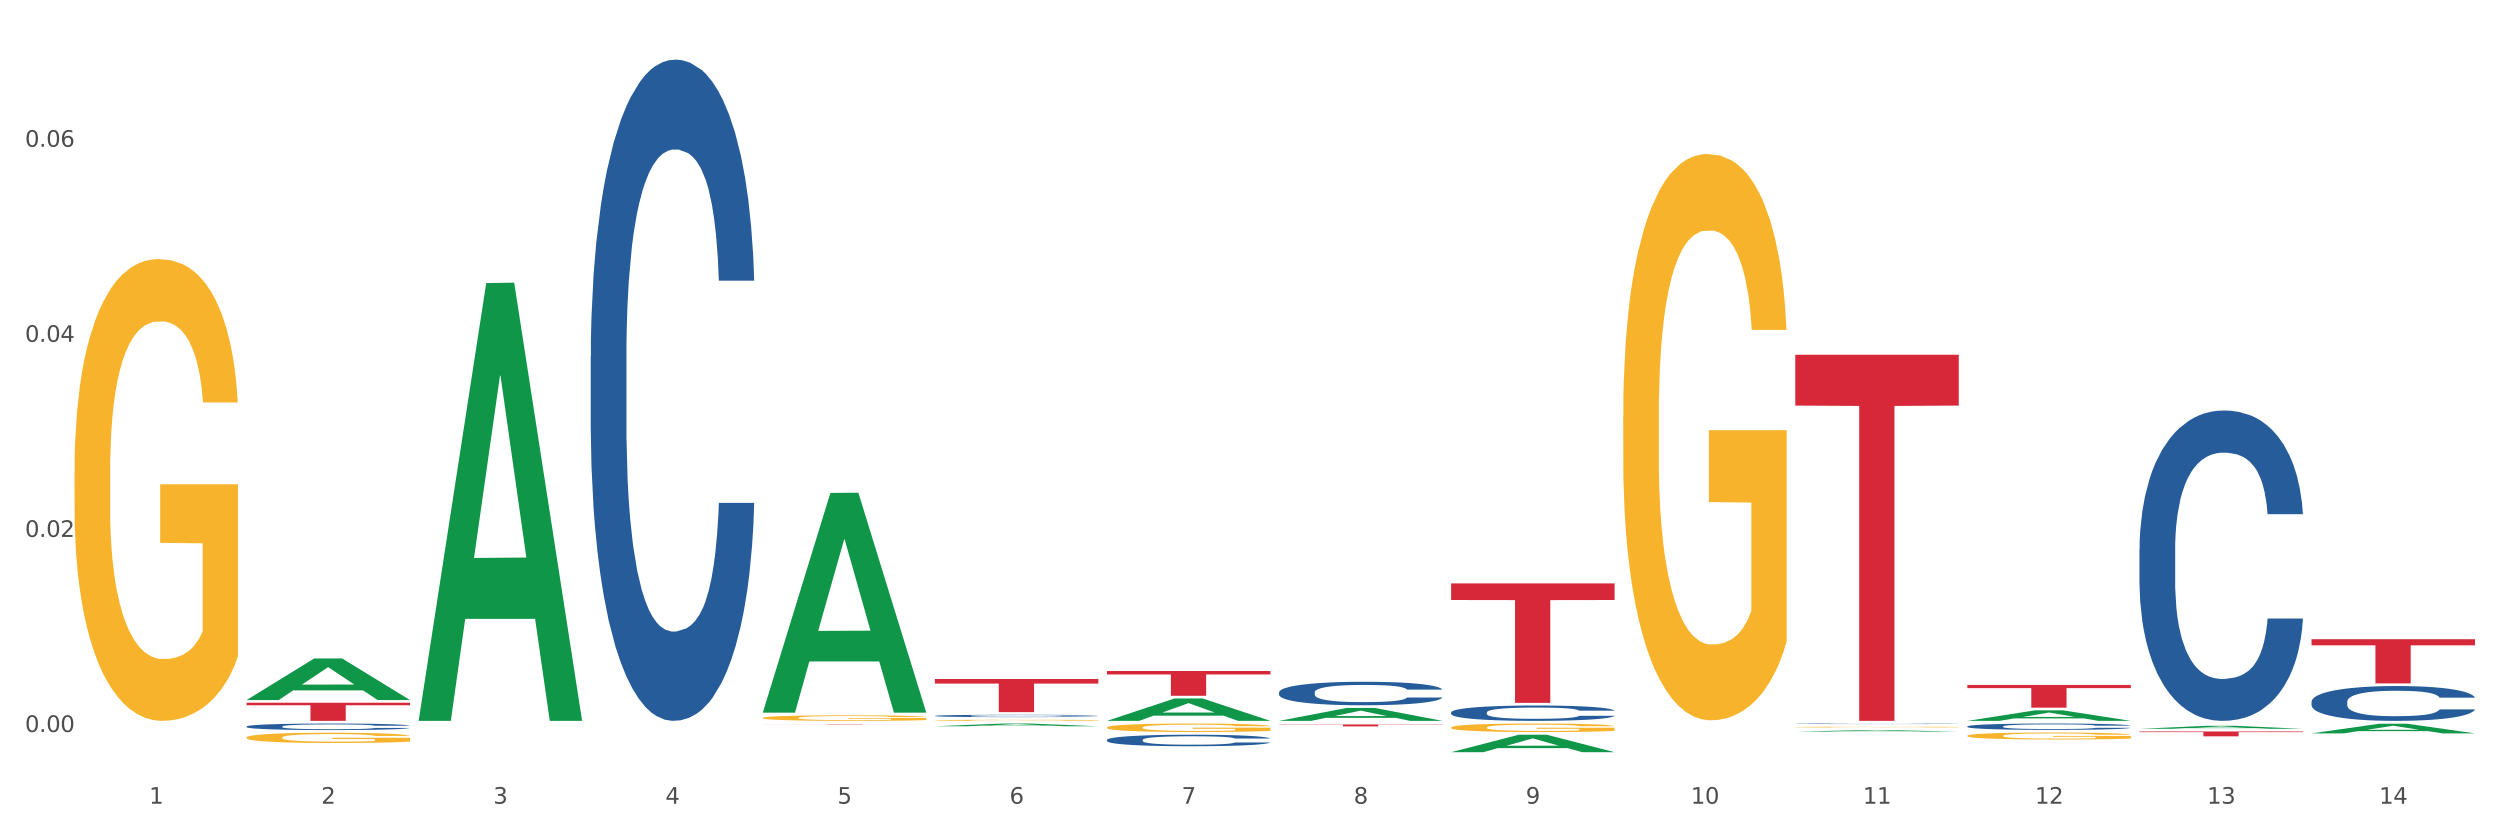 <?xml version="1.0" encoding="utf-8" standalone="no"?>
<!DOCTYPE svg PUBLIC "-//W3C//DTD SVG 1.1//EN"
  "http://www.w3.org/Graphics/SVG/1.1/DTD/svg11.dtd">
<svg xmlns:xlink="http://www.w3.org/1999/xlink" width="1080pt" height="360pt" viewBox="0 0 1080 360" xmlns="http://www.w3.org/2000/svg" version="1.1">
 <rect x="0" y="0" width="1080" height="360" fill="#333333" stroke="none"/>
 <defs>
  <style type="text/css">*{stroke-linejoin: round; stroke-linecap: butt}</style>
 </defs>
 <g id="figure_1">
  <g id="patch_1">
   <path d="M 0 360 
L 1080 360 
L 1080 0 
L 0 0 
z
" style="fill: #ffffff; stroke: #ffffff; stroke-linejoin: miter"/>
  </g>
  <g id="axes_1">
   <g id="matplotlib.axis_1">
    <g id="xtick_1">
     <g id="text_1">
      <!-- 1 -->
      <g style="fill: #4d4d4d" transform="translate(64.432 347.204) scale(0.096 -0.096)">
       <defs>
        <path id="DejaVuSans-31" d="M 794 531 
L 1825 531 
L 1825 4091 
L 703 3866 
L 703 4441 
L 1819 4666 
L 2450 4666 
L 2450 531 
L 3481 531 
L 3481 0 
L 794 0 
L 794 531 
z
" transform="scale(0.016)"/>
       </defs>
       <use xlink:href="#DejaVuSans-31"/>
      </g>
     </g>
    </g>
    <g id="xtick_2">
     <g id="text_2">
      <!-- 2 -->
      <g style="fill: #4d4d4d" transform="translate(138.771 347.204) scale(0.096 -0.096)">
       <defs>
        <path id="DejaVuSans-32" d="M 1228 531 
L 3431 531 
L 3431 0 
L 469 0 
L 469 531 
Q 828 903 1448 1529 
Q 2069 2156 2228 2338 
Q 2531 2678 2651 2914 
Q 2772 3150 2772 3378 
Q 2772 3750 2511 3984 
Q 2250 4219 1831 4219 
Q 1534 4219 1204 4116 
Q 875 4013 500 3803 
L 500 4441 
Q 881 4594 1212 4672 
Q 1544 4750 1819 4750 
Q 2544 4750 2975 4387 
Q 3406 4025 3406 3419 
Q 3406 3131 3298 2873 
Q 3191 2616 2906 2266 
Q 2828 2175 2409 1742 
Q 1991 1309 1228 531 
z
" transform="scale(0.016)"/>
       </defs>
       <use xlink:href="#DejaVuSans-32"/>
      </g>
     </g>
    </g>
    <g id="xtick_3">
     <g id="text_3">
      <!-- 3 -->
      <g style="fill: #4d4d4d" transform="translate(213.109 347.204) scale(0.096 -0.096)">
       <defs>
        <path id="DejaVuSans-33" d="M 2597 2516 
Q 3050 2419 3304 2112 
Q 3559 1806 3559 1356 
Q 3559 666 3084 287 
Q 2609 -91 1734 -91 
Q 1441 -91 1130 -33 
Q 819 25 488 141 
L 488 750 
Q 750 597 1062 519 
Q 1375 441 1716 441 
Q 2309 441 2620 675 
Q 2931 909 2931 1356 
Q 2931 1769 2642 2001 
Q 2353 2234 1838 2234 
L 1294 2234 
L 1294 2753 
L 1863 2753 
Q 2328 2753 2575 2939 
Q 2822 3125 2822 3475 
Q 2822 3834 2567 4026 
Q 2313 4219 1838 4219 
Q 1578 4219 1281 4162 
Q 984 4106 628 3988 
L 628 4550 
Q 988 4650 1302 4700 
Q 1616 4750 1894 4750 
Q 2613 4750 3031 4423 
Q 3450 4097 3450 3541 
Q 3450 3153 3228 2886 
Q 3006 2619 2597 2516 
z
" transform="scale(0.016)"/>
       </defs>
       <use xlink:href="#DejaVuSans-33"/>
      </g>
     </g>
    </g>
    <g id="xtick_4">
     <g id="text_4">
      <!-- 4 -->
      <g style="fill: #4d4d4d" transform="translate(287.448 347.204) scale(0.096 -0.096)">
       <defs>
        <path id="DejaVuSans-34" d="M 2419 4116 
L 825 1625 
L 2419 1625 
L 2419 4116 
z
M 2253 4666 
L 3047 4666 
L 3047 1625 
L 3713 1625 
L 3713 1100 
L 3047 1100 
L 3047 0 
L 2419 0 
L 2419 1100 
L 313 1100 
L 313 1709 
L 2253 4666 
z
" transform="scale(0.016)"/>
       </defs>
       <use xlink:href="#DejaVuSans-34"/>
      </g>
     </g>
    </g>
    <g id="xtick_5">
     <g id="text_5">
      <!-- 5 -->
      <g style="fill: #4d4d4d" transform="translate(361.787 347.204) scale(0.096 -0.096)">
       <defs>
        <path id="DejaVuSans-35" d="M 691 4666 
L 3169 4666 
L 3169 4134 
L 1269 4134 
L 1269 2991 
Q 1406 3038 1543 3061 
Q 1681 3084 1819 3084 
Q 2600 3084 3056 2656 
Q 3513 2228 3513 1497 
Q 3513 744 3044 326 
Q 2575 -91 1722 -91 
Q 1428 -91 1123 -41 
Q 819 9 494 109 
L 494 744 
Q 775 591 1075 516 
Q 1375 441 1709 441 
Q 2250 441 2565 725 
Q 2881 1009 2881 1497 
Q 2881 1984 2565 2268 
Q 2250 2553 1709 2553 
Q 1456 2553 1204 2497 
Q 953 2441 691 2322 
L 691 4666 
z
" transform="scale(0.016)"/>
       </defs>
       <use xlink:href="#DejaVuSans-35"/>
      </g>
     </g>
    </g>
    <g id="xtick_6">
     <g id="text_6">
      <!-- 6 -->
      <g style="fill: #4d4d4d" transform="translate(436.125 347.204) scale(0.096 -0.096)">
       <defs>
        <path id="DejaVuSans-36" d="M 2113 2584 
Q 1688 2584 1439 2293 
Q 1191 2003 1191 1497 
Q 1191 994 1439 701 
Q 1688 409 2113 409 
Q 2538 409 2786 701 
Q 3034 994 3034 1497 
Q 3034 2003 2786 2293 
Q 2538 2584 2113 2584 
z
M 3366 4563 
L 3366 3988 
Q 3128 4100 2886 4159 
Q 2644 4219 2406 4219 
Q 1781 4219 1451 3797 
Q 1122 3375 1075 2522 
Q 1259 2794 1537 2939 
Q 1816 3084 2150 3084 
Q 2853 3084 3261 2657 
Q 3669 2231 3669 1497 
Q 3669 778 3244 343 
Q 2819 -91 2113 -91 
Q 1303 -91 875 529 
Q 447 1150 447 2328 
Q 447 3434 972 4092 
Q 1497 4750 2381 4750 
Q 2619 4750 2861 4703 
Q 3103 4656 3366 4563 
z
" transform="scale(0.016)"/>
       </defs>
       <use xlink:href="#DejaVuSans-36"/>
      </g>
     </g>
    </g>
    <g id="xtick_7">
     <g id="text_7">
      <!-- 7 -->
      <g style="fill: #4d4d4d" transform="translate(510.464 347.204) scale(0.096 -0.096)">
       <defs>
        <path id="DejaVuSans-37" d="M 525 4666 
L 3525 4666 
L 3525 4397 
L 1831 0 
L 1172 0 
L 2766 4134 
L 525 4134 
L 525 4666 
z
" transform="scale(0.016)"/>
       </defs>
       <use xlink:href="#DejaVuSans-37"/>
      </g>
     </g>
    </g>
    <g id="xtick_8">
     <g id="text_8">
      <!-- 8 -->
      <g style="fill: #4d4d4d" transform="translate(584.803 347.204) scale(0.096 -0.096)">
       <defs>
        <path id="DejaVuSans-38" d="M 2034 2216 
Q 1584 2216 1326 1975 
Q 1069 1734 1069 1313 
Q 1069 891 1326 650 
Q 1584 409 2034 409 
Q 2484 409 2743 651 
Q 3003 894 3003 1313 
Q 3003 1734 2745 1975 
Q 2488 2216 2034 2216 
z
M 1403 2484 
Q 997 2584 770 2862 
Q 544 3141 544 3541 
Q 544 4100 942 4425 
Q 1341 4750 2034 4750 
Q 2731 4750 3128 4425 
Q 3525 4100 3525 3541 
Q 3525 3141 3298 2862 
Q 3072 2584 2669 2484 
Q 3125 2378 3379 2068 
Q 3634 1759 3634 1313 
Q 3634 634 3220 271 
Q 2806 -91 2034 -91 
Q 1263 -91 848 271 
Q 434 634 434 1313 
Q 434 1759 690 2068 
Q 947 2378 1403 2484 
z
M 1172 3481 
Q 1172 3119 1398 2916 
Q 1625 2713 2034 2713 
Q 2441 2713 2670 2916 
Q 2900 3119 2900 3481 
Q 2900 3844 2670 4047 
Q 2441 4250 2034 4250 
Q 1625 4250 1398 4047 
Q 1172 3844 1172 3481 
z
" transform="scale(0.016)"/>
       </defs>
       <use xlink:href="#DejaVuSans-38"/>
      </g>
     </g>
    </g>
    <g id="xtick_9">
     <g id="text_9">
      <!-- 9 -->
      <g style="fill: #4d4d4d" transform="translate(659.142 347.204) scale(0.096 -0.096)">
       <defs>
        <path id="DejaVuSans-39" d="M 703 97 
L 703 672 
Q 941 559 1184 500 
Q 1428 441 1663 441 
Q 2288 441 2617 861 
Q 2947 1281 2994 2138 
Q 2813 1869 2534 1725 
Q 2256 1581 1919 1581 
Q 1219 1581 811 2004 
Q 403 2428 403 3163 
Q 403 3881 828 4315 
Q 1253 4750 1959 4750 
Q 2769 4750 3195 4129 
Q 3622 3509 3622 2328 
Q 3622 1225 3098 567 
Q 2575 -91 1691 -91 
Q 1453 -91 1209 -44 
Q 966 3 703 97 
z
M 1959 2075 
Q 2384 2075 2632 2365 
Q 2881 2656 2881 3163 
Q 2881 3666 2632 3958 
Q 2384 4250 1959 4250 
Q 1534 4250 1286 3958 
Q 1038 3666 1038 3163 
Q 1038 2656 1286 2365 
Q 1534 2075 1959 2075 
z
" transform="scale(0.016)"/>
       </defs>
       <use xlink:href="#DejaVuSans-39"/>
      </g>
     </g>
    </g>
    <g id="xtick_10">
     <g id="text_10">
      <!-- 10 -->
      <g style="fill: #4d4d4d" transform="translate(730.426 347.204) scale(0.096 -0.096)">
       <defs>
        <path id="DejaVuSans-30" d="M 2034 4250 
Q 1547 4250 1301 3770 
Q 1056 3291 1056 2328 
Q 1056 1369 1301 889 
Q 1547 409 2034 409 
Q 2525 409 2770 889 
Q 3016 1369 3016 2328 
Q 3016 3291 2770 3770 
Q 2525 4250 2034 4250 
z
M 2034 4750 
Q 2819 4750 3233 4129 
Q 3647 3509 3647 2328 
Q 3647 1150 3233 529 
Q 2819 -91 2034 -91 
Q 1250 -91 836 529 
Q 422 1150 422 2328 
Q 422 3509 836 4129 
Q 1250 4750 2034 4750 
z
" transform="scale(0.016)"/>
       </defs>
       <use xlink:href="#DejaVuSans-31"/>
       <use xlink:href="#DejaVuSans-30" transform="translate(63.623 0)"/>
      </g>
     </g>
    </g>
    <g id="xtick_11">
     <g id="text_11">
      <!-- 11 -->
      <g style="fill: #4d4d4d" transform="translate(804.765 347.204) scale(0.096 -0.096)">
       <use xlink:href="#DejaVuSans-31"/>
       <use xlink:href="#DejaVuSans-31" transform="translate(63.623 0)"/>
      </g>
     </g>
    </g>
    <g id="xtick_12">
     <g id="text_12">
      <!-- 12 -->
      <g style="fill: #4d4d4d" transform="translate(879.104 347.204) scale(0.096 -0.096)">
       <use xlink:href="#DejaVuSans-31"/>
       <use xlink:href="#DejaVuSans-32" transform="translate(63.623 0)"/>
      </g>
     </g>
    </g>
    <g id="xtick_13">
     <g id="text_13">
      <!-- 13 -->
      <g style="fill: #4d4d4d" transform="translate(953.442 347.204) scale(0.096 -0.096)">
       <use xlink:href="#DejaVuSans-31"/>
       <use xlink:href="#DejaVuSans-33" transform="translate(63.623 0)"/>
      </g>
     </g>
    </g>
    <g id="xtick_14">
     <g id="text_14">
      <!-- 14 -->
      <g style="fill: #4d4d4d" transform="translate(1027.781 347.204) scale(0.096 -0.096)">
       <use xlink:href="#DejaVuSans-31"/>
       <use xlink:href="#DejaVuSans-34" transform="translate(63.623 0)"/>
      </g>
     </g>
    </g>
    <g id="xtick_15"/>
    <g id="xtick_16"/>
    <g id="xtick_17"/>
    <g id="xtick_18"/>
    <g id="xtick_19"/>
    <g id="xtick_20"/>
    <g id="xtick_21"/>
    <g id="xtick_22"/>
    <g id="xtick_23"/>
    <g id="xtick_24"/>
    <g id="xtick_25"/>
    <g id="xtick_26"/>
    <g id="xtick_27"/>
   </g>
   <g id="matplotlib.axis_2">
    <g id="ytick_1">
     <g id="text_15">
      <!-- 0.00 -->
      <g style="fill: #4d4d4d" transform="translate(10.8 316.214) scale(0.096 -0.096)">
       <defs>
        <path id="DejaVuSans-2e" d="M 684 794 
L 1344 794 
L 1344 0 
L 684 0 
L 684 794 
z
" transform="scale(0.016)"/>
       </defs>
       <use xlink:href="#DejaVuSans-30"/>
       <use xlink:href="#DejaVuSans-2e" transform="translate(63.623 0)"/>
       <use xlink:href="#DejaVuSans-30" transform="translate(95.41 0)"/>
       <use xlink:href="#DejaVuSans-30" transform="translate(159.033 0)"/>
      </g>
     </g>
    </g>
    <g id="ytick_2">
     <g id="text_16">
      <!-- 0.02 -->
      <g style="fill: #4d4d4d" transform="translate(10.8 231.943) scale(0.096 -0.096)">
       <use xlink:href="#DejaVuSans-30"/>
       <use xlink:href="#DejaVuSans-2e" transform="translate(63.623 0)"/>
       <use xlink:href="#DejaVuSans-30" transform="translate(95.41 0)"/>
       <use xlink:href="#DejaVuSans-32" transform="translate(159.033 0)"/>
      </g>
     </g>
    </g>
    <g id="ytick_3">
     <g id="text_17">
      <!-- 0.04 -->
      <g style="fill: #4d4d4d" transform="translate(10.8 147.672) scale(0.096 -0.096)">
       <use xlink:href="#DejaVuSans-30"/>
       <use xlink:href="#DejaVuSans-2e" transform="translate(63.623 0)"/>
       <use xlink:href="#DejaVuSans-30" transform="translate(95.41 0)"/>
       <use xlink:href="#DejaVuSans-34" transform="translate(159.033 0)"/>
      </g>
     </g>
    </g>
    <g id="ytick_4">
     <g id="text_18">
      <!-- 0.06 -->
      <g style="fill: #4d4d4d" transform="translate(10.8 63.401) scale(0.096 -0.096)">
       <use xlink:href="#DejaVuSans-30"/>
       <use xlink:href="#DejaVuSans-2e" transform="translate(63.623 0)"/>
       <use xlink:href="#DejaVuSans-30" transform="translate(95.41 0)"/>
       <use xlink:href="#DejaVuSans-36" transform="translate(159.033 0)"/>
      </g>
     </g>
    </g>
    <g id="ytick_5"/>
    <g id="ytick_6"/>
    <g id="ytick_7"/>
    <g id="ytick_8"/>
   </g>
   <g id="PolyCollection_1">
    <path d="M 106.514 302.398 
L 106.587 302.381 
L 135.709 284.457 
L 147.795 284.441 
L 177.135 302.432 
L 163.157 302.432 
L 156.823 298.243 
L 126.754 298.243 
L 126.535 298.31 
L 120.42 302.432 
L 106.514 302.432 
L 106.514 302.398 
L 130.54 295.742 
L 153.037 295.725 
L 141.897 288.275 
L 141.752 288.242 
L 141.606 288.292 
L 130.467 295.725 
L 130.54 295.742 
L 106.514 302.398 
z
" clip-path="url(#pad17eb3bd3)" style="fill: #109648"/>
    <path d="M 849.901 295.897 
L 920.523 295.897 
L 920.523 297.262 
L 892.742 297.272 
L 892.742 305.722 
L 877.514 305.722 
L 877.514 297.272 
L 849.901 297.262 
L 849.901 295.906 
L 849.901 295.897 
z
" clip-path="url(#pad17eb3bd3)" style="fill: #d62839"/>
    <path d="M 775.562 153.231 
L 846.184 153.231 
L 846.184 175.214 
L 818.404 175.363 
L 818.404 311.42 
L 803.175 311.42 
L 803.175 175.363 
L 775.562 175.214 
L 775.562 153.38 
L 775.562 153.231 
z
" clip-path="url(#pad17eb3bd3)" style="fill: #d62839"/>
    <path d="M 626.885 252.03 
L 697.506 252.03 
L 697.506 259.201 
L 669.726 259.249 
L 669.726 303.63 
L 654.497 303.63 
L 654.497 259.249 
L 626.885 259.201 
L 626.885 252.078 
L 626.885 252.03 
z
" clip-path="url(#pad17eb3bd3)" style="fill: #d62839"/>
    <path d="M 552.546 312.96 
L 623.168 312.96 
L 623.168 313.079 
L 595.388 313.08 
L 595.388 313.815 
L 580.159 313.815 
L 580.159 313.08 
L 552.546 313.079 
L 552.546 312.961 
L 552.546 312.96 
z
" clip-path="url(#pad17eb3bd3)" style="fill: #d62839"/>
    <path d="M 478.207 289.878 
L 548.829 289.878 
L 548.829 291.365 
L 521.049 291.375 
L 521.049 300.581 
L 505.82 300.581 
L 505.82 291.375 
L 478.207 291.365 
L 478.207 289.888 
L 478.207 289.878 
z
" clip-path="url(#pad17eb3bd3)" style="fill: #d62839"/>
    <path d="M 403.869 293.328 
L 474.49 293.328 
L 474.49 295.317 
L 446.71 295.33 
L 446.71 307.637 
L 431.481 307.637 
L 431.481 295.33 
L 403.869 295.317 
L 403.869 293.342 
L 403.869 293.328 
z
" clip-path="url(#pad17eb3bd3)" style="fill: #d62839"/>
    <path d="M 329.53 312.988 
L 400.152 312.988 
L 400.152 313.007 
L 372.371 313.007 
L 372.371 313.127 
L 357.143 313.127 
L 357.143 313.007 
L 329.53 313.007 
L 329.53 312.988 
L 329.53 312.988 
z
" clip-path="url(#pad17eb3bd3)" style="fill: #d62839"/>
    <path d="M 106.514 303.579 
L 177.135 303.579 
L 177.135 304.669 
L 149.355 304.676 
L 149.355 311.42 
L 134.126 311.42 
L 134.126 304.676 
L 106.514 304.669 
L 106.514 303.587 
L 106.514 303.579 
z
" clip-path="url(#pad17eb3bd3)" style="fill: #d62839"/>
    <path d="M 106.514 313.836 
L 106.597 313.834 
L 106.597 313.761 
L 106.848 313.663 
L 107.766 313.483 
L 108.935 313.346 
L 110.938 313.186 
L 112.023 313.119 
L 113.442 313.044 
L 116.364 312.923 
L 119.703 312.82 
L 122.04 312.763 
L 123.794 312.727 
L 127.717 312.662 
L 129.971 312.634 
L 132.308 312.611 
L 134.312 312.595 
L 137.651 312.577 
L 140.322 312.569 
L 143.411 312.567 
L 145.998 312.569 
L 149.421 312.58 
L 154.43 312.611 
L 156.35 312.629 
L 158.937 312.66 
L 161.609 312.701 
L 163.779 312.742 
L 166.283 312.802 
L 168.871 312.879 
L 171.376 312.977 
L 173.129 313.067 
L 174.548 313.163 
L 175.8 313.279 
L 176.718 313.405 
L 177.135 313.511 
L 161.859 313.511 
L 161.442 313.416 
L 160.607 313.312 
L 159.772 313.243 
L 158.854 313.186 
L 157.435 313.121 
L 156.183 313.08 
L 154.096 313.031 
L 152.176 313 
L 150.59 312.982 
L 148.67 312.967 
L 144.579 312.951 
L 141.658 312.951 
L 139.821 312.956 
L 137.567 312.969 
L 135.647 312.987 
L 133.393 313.018 
L 131.64 313.052 
L 129.887 313.096 
L 128.886 313.127 
L 127.383 313.183 
L 126.381 313.23 
L 125.046 313.31 
L 124.294 313.367 
L 122.959 313.514 
L 122.374 313.622 
L 122.124 313.697 
L 121.957 313.779 
L 121.957 314.182 
L 122.458 314.362 
L 122.875 314.44 
L 123.543 314.528 
L 124.795 314.641 
L 126.632 314.752 
L 128.552 314.832 
L 130.138 314.881 
L 131.64 314.917 
L 133.143 314.946 
L 134.979 314.971 
L 136.482 314.987 
L 138.736 315.002 
L 141.407 315.01 
L 143.494 315.01 
L 147.751 314.997 
L 149.671 314.984 
L 151.508 314.966 
L 153.511 314.938 
L 155.097 314.907 
L 156.016 314.884 
L 157.518 314.835 
L 158.687 314.783 
L 159.689 314.724 
L 160.357 314.672 
L 161.108 314.595 
L 161.692 314.507 
L 161.859 314.46 
L 177.135 314.46 
L 176.802 314.553 
L 176.217 314.644 
L 175.049 314.765 
L 174.13 314.835 
L 172.711 314.92 
L 171.209 314.992 
L 169.122 315.072 
L 167.202 315.131 
L 165.198 315.183 
L 163.028 315.229 
L 159.104 315.294 
L 157.685 315.312 
L 154.68 315.343 
L 152.343 315.361 
L 148.92 315.379 
L 145.414 315.389 
L 141.741 315.392 
L 138.486 315.387 
L 134.896 315.371 
L 132.642 315.356 
L 130.138 315.333 
L 127.216 315.296 
L 124.461 315.253 
L 121.874 315.201 
L 119.453 315.142 
L 117.199 315.075 
L 114.277 314.964 
L 112.107 314.855 
L 110.521 314.755 
L 109.435 314.669 
L 108.35 314.561 
L 107.766 314.486 
L 106.848 314.306 
L 106.514 314.138 
L 106.514 313.836 
z
" clip-path="url(#pad17eb3bd3)" style="fill: #255c99"/>
    <path d="M 255.191 154.111 
L 255.275 153.85 
L 255.275 146.545 
L 255.525 136.632 
L 256.443 118.371 
L 257.612 104.544 
L 259.615 88.37 
L 260.701 81.587 
L 262.12 74.022 
L 265.041 61.76 
L 268.381 51.325 
L 270.718 45.586 
L 272.471 41.934 
L 276.394 35.412 
L 278.648 32.542 
L 280.986 30.194 
L 282.989 28.629 
L 286.328 26.803 
L 288.999 26.02 
L 292.088 25.759 
L 294.676 26.02 
L 298.098 27.064 
L 303.107 30.194 
L 305.027 32.021 
L 307.615 35.151 
L 310.286 39.325 
L 312.457 43.499 
L 314.961 49.499 
L 317.549 57.326 
L 320.053 67.239 
L 321.806 76.37 
L 323.225 86.022 
L 324.477 97.761 
L 325.396 110.544 
L 325.813 121.24 
L 310.537 121.24 
L 310.119 111.588 
L 309.284 101.153 
L 308.45 94.109 
L 307.531 88.37 
L 306.112 81.848 
L 304.86 77.674 
L 302.773 72.717 
L 300.853 69.587 
L 299.267 67.761 
L 297.347 66.195 
L 293.257 64.63 
L 290.335 64.63 
L 288.499 65.152 
L 286.245 66.456 
L 284.325 68.282 
L 282.071 71.413 
L 280.318 74.804 
L 278.565 79.239 
L 277.563 82.37 
L 276.06 88.109 
L 275.059 92.805 
L 273.723 100.892 
L 272.972 106.631 
L 271.636 121.501 
L 271.052 132.458 
L 270.801 140.024 
L 270.634 148.372 
L 270.634 189.068 
L 271.135 207.33 
L 271.553 215.156 
L 272.22 224.026 
L 273.473 235.504 
L 275.309 246.722 
L 277.229 254.809 
L 278.815 259.766 
L 280.318 263.418 
L 281.82 266.288 
L 283.657 268.897 
L 285.159 270.462 
L 287.413 272.027 
L 290.085 272.81 
L 292.172 272.81 
L 296.429 271.505 
L 298.349 270.201 
L 300.185 268.375 
L 302.189 265.505 
L 303.775 262.375 
L 304.693 260.027 
L 306.196 255.07 
L 307.364 249.853 
L 308.366 243.852 
L 309.034 238.635 
L 309.785 230.809 
L 310.37 221.939 
L 310.537 217.243 
L 325.813 217.243 
L 325.479 226.635 
L 324.895 235.765 
L 323.726 248.026 
L 322.808 255.07 
L 321.389 263.679 
L 319.886 270.984 
L 317.799 279.071 
L 315.879 285.071 
L 313.876 290.288 
L 311.705 294.984 
L 307.782 301.506 
L 306.363 303.332 
L 303.358 306.463 
L 301.02 308.289 
L 297.598 310.115 
L 294.092 311.159 
L 290.419 311.42 
L 287.163 310.898 
L 283.573 309.332 
L 281.32 307.767 
L 278.815 305.419 
L 275.893 301.767 
L 273.139 297.332 
L 270.551 292.115 
L 268.13 286.114 
L 265.876 279.332 
L 262.955 268.114 
L 260.784 257.157 
L 259.198 246.983 
L 258.113 238.374 
L 257.028 227.417 
L 256.443 219.852 
L 255.525 201.59 
L 255.191 184.633 
L 255.191 154.111 
z
" clip-path="url(#pad17eb3bd3)" style="fill: #255c99"/>
    <path d="M 403.869 309.244 
L 403.952 309.243 
L 403.952 309.216 
L 404.202 309.181 
L 405.121 309.116 
L 406.289 309.066 
L 408.293 309.008 
L 409.378 308.984 
L 410.797 308.957 
L 413.719 308.913 
L 417.058 308.875 
L 419.395 308.855 
L 421.148 308.842 
L 425.072 308.818 
L 427.326 308.808 
L 429.663 308.8 
L 431.666 308.794 
L 435.006 308.788 
L 437.677 308.785 
L 440.766 308.784 
L 443.353 308.785 
L 446.776 308.788 
L 451.785 308.8 
L 453.704 308.806 
L 456.292 308.817 
L 458.964 308.832 
L 461.134 308.847 
L 463.638 308.869 
L 466.226 308.897 
L 468.73 308.932 
L 470.483 308.965 
L 471.903 309 
L 473.155 309.042 
L 474.073 309.088 
L 474.49 309.126 
L 459.214 309.126 
L 458.797 309.091 
L 457.962 309.054 
L 457.127 309.029 
L 456.209 309.008 
L 454.79 308.985 
L 453.538 308.97 
L 451.451 308.952 
L 449.531 308.941 
L 447.945 308.934 
L 446.025 308.929 
L 441.934 308.923 
L 439.012 308.923 
L 437.176 308.925 
L 434.922 308.93 
L 433.002 308.936 
L 430.748 308.947 
L 428.995 308.959 
L 427.242 308.975 
L 426.24 308.987 
L 424.738 309.007 
L 423.736 309.024 
L 422.401 309.053 
L 421.649 309.074 
L 420.314 309.127 
L 419.729 309.166 
L 419.479 309.193 
L 419.312 309.223 
L 419.312 309.369 
L 419.813 309.434 
L 420.23 309.462 
L 420.898 309.494 
L 422.15 309.535 
L 423.987 309.575 
L 425.907 309.604 
L 427.493 309.622 
L 428.995 309.635 
L 430.498 309.645 
L 432.334 309.655 
L 433.837 309.66 
L 436.091 309.666 
L 438.762 309.669 
L 440.849 309.669 
L 445.106 309.664 
L 447.026 309.659 
L 448.863 309.653 
L 450.866 309.643 
L 452.452 309.631 
L 453.371 309.623 
L 454.873 309.605 
L 456.042 309.587 
L 457.044 309.565 
L 457.711 309.546 
L 458.463 309.518 
L 459.047 309.487 
L 459.214 309.47 
L 474.49 309.47 
L 474.156 309.503 
L 473.572 309.536 
L 472.403 309.58 
L 471.485 309.605 
L 470.066 309.636 
L 468.563 309.662 
L 466.477 309.691 
L 464.557 309.713 
L 462.553 309.731 
L 460.383 309.748 
L 456.459 309.772 
L 455.04 309.778 
L 452.035 309.789 
L 449.698 309.796 
L 446.275 309.802 
L 442.769 309.806 
L 439.096 309.807 
L 435.84 309.805 
L 432.251 309.8 
L 429.997 309.794 
L 427.493 309.786 
L 424.571 309.773 
L 421.816 309.757 
L 419.228 309.738 
L 416.808 309.716 
L 414.554 309.692 
L 411.632 309.652 
L 409.462 309.613 
L 407.875 309.576 
L 406.79 309.545 
L 405.705 309.506 
L 405.121 309.479 
L 404.202 309.414 
L 403.869 309.353 
L 403.869 309.244 
z
" clip-path="url(#pad17eb3bd3)" style="fill: #255c99"/>
    <path d="M 478.207 319.635 
L 478.291 319.63 
L 478.291 319.503 
L 478.541 319.33 
L 479.459 319.011 
L 480.628 318.77 
L 482.632 318.487 
L 483.717 318.369 
L 485.136 318.237 
L 488.058 318.023 
L 491.397 317.841 
L 493.734 317.741 
L 495.487 317.677 
L 499.41 317.563 
L 501.664 317.513 
L 504.002 317.472 
L 506.005 317.445 
L 509.344 317.413 
L 512.016 317.399 
L 515.104 317.395 
L 517.692 317.399 
L 521.115 317.418 
L 526.123 317.472 
L 528.043 317.504 
L 530.631 317.559 
L 533.302 317.632 
L 535.473 317.704 
L 537.977 317.809 
L 540.565 317.946 
L 543.069 318.119 
L 544.822 318.278 
L 546.241 318.446 
L 547.493 318.651 
L 548.412 318.874 
L 548.829 319.061 
L 533.553 319.061 
L 533.135 318.893 
L 532.301 318.711 
L 531.466 318.588 
L 530.548 318.487 
L 529.128 318.374 
L 527.876 318.301 
L 525.789 318.214 
L 523.869 318.16 
L 522.283 318.128 
L 520.363 318.1 
L 516.273 318.073 
L 513.351 318.073 
L 511.515 318.082 
L 509.261 318.105 
L 507.341 318.137 
L 505.087 318.192 
L 503.334 318.251 
L 501.581 318.328 
L 500.579 318.383 
L 499.077 318.483 
L 498.075 318.565 
L 496.739 318.706 
L 495.988 318.806 
L 494.652 319.066 
L 494.068 319.257 
L 493.818 319.389 
L 493.651 319.535 
L 493.651 320.245 
L 494.151 320.563 
L 494.569 320.7 
L 495.237 320.855 
L 496.489 321.055 
L 498.325 321.251 
L 500.245 321.392 
L 501.831 321.478 
L 503.334 321.542 
L 504.837 321.592 
L 506.673 321.638 
L 508.176 321.665 
L 510.429 321.692 
L 513.101 321.706 
L 515.188 321.706 
L 519.445 321.683 
L 521.365 321.661 
L 523.202 321.629 
L 525.205 321.579 
L 526.791 321.524 
L 527.709 321.483 
L 529.212 321.396 
L 530.381 321.305 
L 531.382 321.201 
L 532.05 321.11 
L 532.801 320.973 
L 533.386 320.818 
L 533.553 320.736 
L 548.829 320.736 
L 548.495 320.9 
L 547.911 321.06 
L 546.742 321.274 
L 545.824 321.396 
L 544.405 321.547 
L 542.902 321.674 
L 540.815 321.815 
L 538.895 321.92 
L 536.892 322.011 
L 534.721 322.093 
L 530.798 322.207 
L 529.379 322.239 
L 526.374 322.293 
L 524.036 322.325 
L 520.614 322.357 
L 517.108 322.375 
L 513.435 322.38 
L 510.179 322.371 
L 506.59 322.343 
L 504.336 322.316 
L 501.831 322.275 
L 498.91 322.211 
L 496.155 322.134 
L 493.567 322.043 
L 491.146 321.938 
L 488.892 321.82 
L 485.971 321.624 
L 483.8 321.433 
L 482.214 321.255 
L 481.129 321.105 
L 480.044 320.914 
L 479.459 320.782 
L 478.541 320.463 
L 478.207 320.167 
L 478.207 319.635 
z
" clip-path="url(#pad17eb3bd3)" style="fill: #255c99"/>
    <path d="M 32.175 204.098 
L 32.258 203.916 
L 32.258 197.356 
L 32.425 191.708 
L 33.259 178.042 
L 34.51 166.745 
L 35.427 160.732 
L 36.344 155.812 
L 37.428 150.893 
L 38.762 145.791 
L 41.18 138.32 
L 42.681 134.494 
L 44.515 130.485 
L 47.85 124.655 
L 50.268 121.375 
L 52.77 118.642 
L 56.855 115.362 
L 59.523 113.904 
L 62.358 112.811 
L 65.777 112.082 
L 68.361 111.9 
L 74.031 112.447 
L 78.867 114.086 
L 81.202 115.362 
L 84.203 117.548 
L 85.788 119.006 
L 88.372 121.921 
L 91.04 125.748 
L 92.875 129.028 
L 95.626 135.223 
L 97.711 141.418 
L 99.628 149.071 
L 100.629 154.355 
L 101.379 159.274 
L 102.046 164.923 
L 102.713 173.851 
L 87.705 173.851 
L 87.122 167.474 
L 86.204 161.461 
L 84.87 155.63 
L 83.703 151.986 
L 81.702 147.431 
L 79.868 144.515 
L 77.95 142.329 
L 75.615 140.507 
L 73.781 139.596 
L 71.196 138.867 
L 66.11 139.049 
L 62.692 140.507 
L 60.357 142.329 
L 58.856 143.969 
L 57.522 145.791 
L 56.021 148.342 
L 54.27 152.168 
L 53.02 155.63 
L 51.769 160.003 
L 50.768 164.376 
L 49.851 169.478 
L 49.101 174.944 
L 48.517 180.593 
L 48.017 187.517 
L 47.6 198.996 
L 47.6 223.959 
L 47.767 229.607 
L 48.184 237.078 
L 48.684 242.726 
L 49.518 249.468 
L 50.268 254.023 
L 51.686 260.583 
L 53.27 266.049 
L 54.52 269.511 
L 55.771 272.427 
L 57.939 276.435 
L 60.357 279.715 
L 62.441 281.719 
L 65.276 283.541 
L 67.194 284.27 
L 68.862 284.635 
L 72.947 284.635 
L 75.865 284.088 
L 79.117 282.813 
L 81.619 281.173 
L 83.703 279.168 
L 86.038 275.889 
L 87.538 272.791 
L 87.538 234.709 
L 69.195 234.527 
L 69.195 209.2 
L 102.797 209.2 
L 102.797 283.541 
L 101.379 287.368 
L 99.795 290.83 
L 98.128 293.927 
L 95.626 297.754 
L 92.625 301.398 
L 89.956 303.949 
L 87.122 306.135 
L 83.786 308.14 
L 79.451 309.962 
L 76.783 310.691 
L 73.447 311.237 
L 69.529 311.42 
L 66.11 311.055 
L 62.775 310.144 
L 59.273 308.504 
L 55.855 306.135 
L 53.27 303.767 
L 50.685 300.851 
L 47.934 297.025 
L 45.766 293.381 
L 44.098 290.101 
L 42.264 285.91 
L 40.263 280.444 
L 38.762 275.524 
L 37.428 270.422 
L 36.01 263.863 
L 35.01 258.214 
L 34.009 251.108 
L 33.426 245.824 
L 32.759 237.625 
L 32.258 226.145 
L 32.175 204.098 
z
" clip-path="url(#pad17eb3bd3)" style="fill: #f7b32b"/>
    <path d="M 552.546 299.086 
L 552.629 299.076 
L 552.629 298.817 
L 552.88 298.464 
L 553.798 297.815 
L 554.967 297.323 
L 556.97 296.748 
L 558.055 296.507 
L 559.475 296.238 
L 562.396 295.802 
L 565.735 295.431 
L 568.073 295.227 
L 569.826 295.097 
L 573.749 294.865 
L 576.003 294.763 
L 578.34 294.68 
L 580.344 294.624 
L 583.683 294.559 
L 586.354 294.532 
L 589.443 294.522 
L 592.031 294.532 
L 595.453 294.569 
L 600.462 294.68 
L 602.382 294.745 
L 604.97 294.856 
L 607.641 295.005 
L 609.811 295.153 
L 612.316 295.366 
L 614.903 295.645 
L 617.408 295.997 
L 619.161 296.322 
L 620.58 296.665 
L 621.832 297.082 
L 622.75 297.537 
L 623.168 297.917 
L 607.891 297.917 
L 607.474 297.574 
L 606.639 297.203 
L 605.804 296.952 
L 604.886 296.748 
L 603.467 296.516 
L 602.215 296.368 
L 600.128 296.192 
L 598.208 296.08 
L 596.622 296.016 
L 594.702 295.96 
L 590.612 295.904 
L 587.69 295.904 
L 585.853 295.923 
L 583.6 295.969 
L 581.68 296.034 
L 579.426 296.145 
L 577.673 296.266 
L 575.92 296.424 
L 574.918 296.535 
L 573.415 296.739 
L 572.414 296.906 
L 571.078 297.193 
L 570.327 297.397 
L 568.991 297.926 
L 568.407 298.316 
L 568.156 298.585 
L 567.989 298.881 
L 567.989 300.328 
L 568.49 300.978 
L 568.908 301.256 
L 569.575 301.571 
L 570.827 301.979 
L 572.664 302.378 
L 574.584 302.666 
L 576.17 302.842 
L 577.673 302.972 
L 579.175 303.074 
L 581.012 303.166 
L 582.514 303.222 
L 584.768 303.278 
L 587.439 303.306 
L 589.526 303.306 
L 593.784 303.259 
L 595.704 303.213 
L 597.54 303.148 
L 599.544 303.046 
L 601.13 302.935 
L 602.048 302.851 
L 603.551 302.675 
L 604.719 302.489 
L 605.721 302.276 
L 606.389 302.091 
L 607.14 301.812 
L 607.724 301.497 
L 607.891 301.33 
L 623.168 301.33 
L 622.834 301.664 
L 622.249 301.989 
L 621.081 302.425 
L 620.163 302.675 
L 618.743 302.981 
L 617.241 303.241 
L 615.154 303.528 
L 613.234 303.742 
L 611.23 303.927 
L 609.06 304.094 
L 605.137 304.326 
L 603.718 304.391 
L 600.712 304.502 
L 598.375 304.567 
L 594.952 304.632 
L 591.446 304.669 
L 587.773 304.678 
L 584.518 304.66 
L 580.928 304.604 
L 578.674 304.548 
L 576.17 304.465 
L 573.248 304.335 
L 570.494 304.177 
L 567.906 303.992 
L 565.485 303.779 
L 563.231 303.537 
L 560.309 303.139 
L 558.139 302.749 
L 556.553 302.387 
L 555.468 302.081 
L 554.382 301.692 
L 553.798 301.423 
L 552.88 300.774 
L 552.546 300.171 
L 552.546 299.086 
z
" clip-path="url(#pad17eb3bd3)" style="fill: #255c99"/>
    <path d="M 775.562 312.671 
L 775.646 312.671 
L 775.646 312.665 
L 775.896 312.657 
L 776.814 312.642 
L 777.983 312.631 
L 779.986 312.618 
L 781.072 312.612 
L 782.491 312.606 
L 785.412 312.596 
L 788.752 312.587 
L 791.089 312.583 
L 792.842 312.58 
L 796.765 312.575 
L 799.019 312.572 
L 801.357 312.57 
L 803.36 312.569 
L 806.699 312.568 
L 809.37 312.567 
L 812.459 312.567 
L 815.047 312.567 
L 818.469 312.568 
L 823.478 312.57 
L 825.398 312.572 
L 827.986 312.574 
L 830.657 312.578 
L 832.828 312.581 
L 835.332 312.586 
L 837.92 312.592 
L 840.424 312.6 
L 842.177 312.608 
L 843.596 312.616 
L 844.848 312.625 
L 845.766 312.636 
L 846.184 312.644 
L 830.908 312.644 
L 830.49 312.636 
L 829.655 312.628 
L 828.821 312.622 
L 827.902 312.618 
L 826.483 312.612 
L 825.231 312.609 
L 823.144 312.605 
L 821.224 312.602 
L 819.638 312.601 
L 817.718 312.6 
L 813.628 312.598 
L 810.706 312.598 
L 808.87 312.599 
L 806.616 312.6 
L 804.696 312.601 
L 802.442 312.604 
L 800.689 312.607 
L 798.936 312.61 
L 797.934 312.613 
L 796.431 312.617 
L 795.43 312.621 
L 794.094 312.628 
L 793.343 312.632 
L 792.007 312.644 
L 791.423 312.653 
L 791.172 312.659 
L 791.005 312.666 
L 791.005 312.699 
L 791.506 312.714 
L 791.924 312.72 
L 792.591 312.728 
L 793.844 312.737 
L 795.68 312.746 
L 797.6 312.753 
L 799.186 312.757 
L 800.689 312.76 
L 802.191 312.762 
L 804.028 312.764 
L 805.53 312.765 
L 807.784 312.767 
L 810.456 312.767 
L 812.543 312.767 
L 816.8 312.766 
L 818.72 312.765 
L 820.556 312.764 
L 822.56 312.761 
L 824.146 312.759 
L 825.064 312.757 
L 826.567 312.753 
L 827.735 312.749 
L 828.737 312.744 
L 829.405 312.74 
L 830.156 312.733 
L 830.741 312.726 
L 830.908 312.722 
L 846.184 312.722 
L 845.85 312.73 
L 845.266 312.737 
L 844.097 312.747 
L 843.179 312.753 
L 841.76 312.76 
L 840.257 312.766 
L 838.17 312.772 
L 836.25 312.777 
L 834.247 312.781 
L 832.076 312.785 
L 828.153 312.791 
L 826.734 312.792 
L 823.728 312.795 
L 821.391 312.796 
L 817.969 312.798 
L 814.463 312.798 
L 810.79 312.799 
L 807.534 312.798 
L 803.944 312.797 
L 801.69 312.796 
L 799.186 312.794 
L 796.264 312.791 
L 793.51 312.787 
L 790.922 312.783 
L 788.501 312.778 
L 786.247 312.773 
L 783.325 312.763 
L 781.155 312.755 
L 779.569 312.746 
L 778.484 312.739 
L 777.399 312.73 
L 776.814 312.724 
L 775.896 312.709 
L 775.562 312.696 
L 775.562 312.671 
z
" clip-path="url(#pad17eb3bd3)" style="fill: #255c99"/>
    <path d="M 849.901 313.799 
L 849.984 313.796 
L 849.984 313.726 
L 850.235 313.631 
L 851.153 313.456 
L 852.322 313.323 
L 854.325 313.168 
L 855.41 313.103 
L 856.829 313.03 
L 859.751 312.912 
L 863.09 312.812 
L 865.428 312.757 
L 867.181 312.722 
L 871.104 312.659 
L 873.358 312.632 
L 875.695 312.609 
L 877.699 312.594 
L 881.038 312.577 
L 883.709 312.569 
L 886.798 312.567 
L 889.386 312.569 
L 892.808 312.579 
L 897.817 312.609 
L 899.737 312.627 
L 902.325 312.657 
L 904.996 312.697 
L 907.166 312.737 
L 909.671 312.795 
L 912.258 312.87 
L 914.763 312.965 
L 916.516 313.053 
L 917.935 313.145 
L 919.187 313.258 
L 920.105 313.381 
L 920.523 313.483 
L 905.246 313.483 
L 904.829 313.391 
L 903.994 313.29 
L 903.159 313.223 
L 902.241 313.168 
L 900.822 313.105 
L 899.57 313.065 
L 897.483 313.017 
L 895.563 312.987 
L 893.977 312.97 
L 892.057 312.955 
L 887.966 312.94 
L 885.045 312.94 
L 883.208 312.945 
L 880.954 312.957 
L 879.034 312.975 
L 876.78 313.005 
L 875.027 313.037 
L 873.274 313.08 
L 872.273 313.11 
L 870.77 313.165 
L 869.768 313.21 
L 868.433 313.288 
L 867.681 313.343 
L 866.346 313.486 
L 865.761 313.591 
L 865.511 313.663 
L 865.344 313.744 
L 865.344 314.134 
L 865.845 314.31 
L 866.262 314.385 
L 866.93 314.47 
L 868.182 314.58 
L 870.019 314.688 
L 871.939 314.765 
L 873.525 314.813 
L 875.027 314.848 
L 876.53 314.875 
L 878.367 314.9 
L 879.869 314.915 
L 882.123 314.931 
L 884.794 314.938 
L 886.881 314.938 
L 891.139 314.926 
L 893.059 314.913 
L 894.895 314.895 
L 896.899 314.868 
L 898.485 314.838 
L 899.403 314.815 
L 900.905 314.768 
L 902.074 314.718 
L 903.076 314.66 
L 903.744 314.61 
L 904.495 314.535 
L 905.079 314.45 
L 905.246 314.405 
L 920.523 314.405 
L 920.189 314.495 
L 919.604 314.582 
L 918.436 314.7 
L 917.517 314.768 
L 916.098 314.85 
L 914.596 314.92 
L 912.509 314.998 
L 910.589 315.056 
L 908.585 315.106 
L 906.415 315.151 
L 902.491 315.213 
L 901.072 315.231 
L 898.067 315.261 
L 895.73 315.279 
L 892.307 315.296 
L 888.801 315.306 
L 885.128 315.309 
L 881.873 315.304 
L 878.283 315.289 
L 876.029 315.274 
L 873.525 315.251 
L 870.603 315.216 
L 867.848 315.173 
L 865.261 315.123 
L 862.84 315.066 
L 860.586 315.001 
L 857.664 314.893 
L 855.494 314.788 
L 853.908 314.69 
L 852.823 314.607 
L 851.737 314.502 
L 851.153 314.43 
L 850.235 314.254 
L 849.901 314.092 
L 849.901 313.799 
z
" clip-path="url(#pad17eb3bd3)" style="fill: #255c99"/>
    <path d="M 924.24 237.577 
L 924.323 237.455 
L 924.323 234.026 
L 924.573 229.373 
L 925.492 220.801 
L 926.66 214.31 
L 928.664 206.718 
L 929.749 203.534 
L 931.168 199.983 
L 934.09 194.227 
L 937.429 189.329 
L 939.766 186.635 
L 941.519 184.92 
L 945.443 181.859 
L 947.697 180.512 
L 950.034 179.41 
L 952.037 178.675 
L 955.377 177.818 
L 958.048 177.451 
L 961.136 177.328 
L 963.724 177.451 
L 967.147 177.94 
L 972.155 179.41 
L 974.075 180.267 
L 976.663 181.737 
L 979.335 183.696 
L 981.505 185.655 
L 984.009 188.472 
L 986.597 192.145 
L 989.101 196.799 
L 990.854 201.085 
L 992.273 205.616 
L 993.526 211.126 
L 994.444 217.127 
L 994.861 222.148 
L 979.585 222.148 
L 979.168 217.617 
L 978.333 212.718 
L 977.498 209.412 
L 976.58 206.718 
L 975.161 203.657 
L 973.908 201.697 
L 971.822 199.37 
L 969.902 197.901 
L 968.316 197.044 
L 966.396 196.309 
L 962.305 195.574 
L 959.383 195.574 
L 957.547 195.819 
L 955.293 196.432 
L 953.373 197.289 
L 951.119 198.758 
L 949.366 200.35 
L 947.613 202.432 
L 946.611 203.901 
L 945.109 206.596 
L 944.107 208.8 
L 942.771 212.596 
L 942.02 215.29 
L 940.685 222.27 
L 940.1 227.413 
L 939.85 230.965 
L 939.683 234.883 
L 939.683 253.987 
L 940.184 262.559 
L 940.601 266.233 
L 941.269 270.396 
L 942.521 275.784 
L 944.358 281.05 
L 946.278 284.846 
L 947.864 287.173 
L 949.366 288.887 
L 950.869 290.234 
L 952.705 291.459 
L 954.208 292.194 
L 956.462 292.928 
L 959.133 293.296 
L 961.22 293.296 
L 965.477 292.683 
L 967.397 292.071 
L 969.234 291.214 
L 971.237 289.867 
L 972.823 288.397 
L 973.742 287.295 
L 975.244 284.969 
L 976.413 282.519 
L 977.415 279.703 
L 978.082 277.254 
L 978.834 273.58 
L 979.418 269.416 
L 979.585 267.212 
L 994.861 267.212 
L 994.527 271.621 
L 993.943 275.907 
L 992.774 281.662 
L 991.856 284.969 
L 990.437 289.01 
L 988.934 292.439 
L 986.847 296.235 
L 984.927 299.051 
L 982.924 301.5 
L 980.754 303.705 
L 976.83 306.766 
L 975.411 307.623 
L 972.406 309.093 
L 970.069 309.95 
L 966.646 310.807 
L 963.14 311.297 
L 959.467 311.42 
L 956.211 311.175 
L 952.622 310.44 
L 950.368 309.705 
L 947.864 308.603 
L 944.942 306.889 
L 942.187 304.807 
L 939.599 302.358 
L 937.178 299.541 
L 934.925 296.357 
L 932.003 291.091 
L 929.832 285.948 
L 928.246 281.172 
L 927.161 277.131 
L 926.076 271.988 
L 925.492 268.437 
L 924.573 259.865 
L 924.24 251.905 
L 924.24 237.577 
z
" clip-path="url(#pad17eb3bd3)" style="fill: #255c99"/>
    <path d="M 998.578 303.132 
L 998.662 303.118 
L 998.662 302.733 
L 998.912 302.211 
L 999.83 301.249 
L 1000.999 300.52 
L 1003.003 299.668 
L 1004.088 299.311 
L 1005.507 298.912 
L 1008.429 298.266 
L 1011.768 297.716 
L 1014.105 297.414 
L 1015.858 297.221 
L 1019.781 296.878 
L 1022.035 296.727 
L 1024.373 296.603 
L 1026.376 296.52 
L 1029.715 296.424 
L 1032.387 296.383 
L 1035.475 296.369 
L 1038.063 296.383 
L 1041.486 296.438 
L 1046.494 296.603 
L 1048.414 296.699 
L 1051.002 296.864 
L 1053.673 297.084 
L 1055.844 297.304 
L 1058.348 297.62 
L 1060.936 298.032 
L 1063.44 298.555 
L 1065.193 299.036 
L 1066.612 299.544 
L 1067.864 300.163 
L 1068.783 300.836 
L 1069.2 301.4 
L 1053.924 301.4 
L 1053.506 300.891 
L 1052.671 300.341 
L 1051.837 299.97 
L 1050.918 299.668 
L 1049.499 299.324 
L 1048.247 299.104 
L 1046.16 298.843 
L 1044.24 298.678 
L 1042.654 298.582 
L 1040.734 298.5 
L 1036.644 298.417 
L 1033.722 298.417 
L 1031.886 298.445 
L 1029.632 298.513 
L 1027.712 298.61 
L 1025.458 298.774 
L 1023.705 298.953 
L 1021.952 299.187 
L 1020.95 299.352 
L 1019.448 299.654 
L 1018.446 299.902 
L 1017.11 300.328 
L 1016.359 300.63 
L 1015.023 301.413 
L 1014.439 301.991 
L 1014.188 302.389 
L 1014.022 302.829 
L 1014.022 304.973 
L 1014.522 305.935 
L 1014.94 306.348 
L 1015.608 306.815 
L 1016.86 307.42 
L 1018.696 308.011 
L 1020.616 308.437 
L 1022.202 308.698 
L 1023.705 308.891 
L 1025.207 309.042 
L 1027.044 309.179 
L 1028.547 309.262 
L 1030.8 309.344 
L 1033.472 309.385 
L 1035.559 309.385 
L 1039.816 309.317 
L 1041.736 309.248 
L 1043.572 309.152 
L 1045.576 309 
L 1047.162 308.836 
L 1048.08 308.712 
L 1049.583 308.451 
L 1050.752 308.176 
L 1051.753 307.86 
L 1052.421 307.585 
L 1053.172 307.172 
L 1053.757 306.705 
L 1053.924 306.458 
L 1069.2 306.458 
L 1068.866 306.953 
L 1068.282 307.434 
L 1067.113 308.08 
L 1066.195 308.451 
L 1064.776 308.904 
L 1063.273 309.289 
L 1061.186 309.715 
L 1059.266 310.031 
L 1057.263 310.306 
L 1055.092 310.554 
L 1051.169 310.897 
L 1049.75 310.993 
L 1046.745 311.158 
L 1044.407 311.255 
L 1040.985 311.351 
L 1037.479 311.406 
L 1033.806 311.42 
L 1030.55 311.392 
L 1026.96 311.31 
L 1024.707 311.227 
L 1022.202 311.103 
L 1019.281 310.911 
L 1016.526 310.677 
L 1013.938 310.402 
L 1011.517 310.086 
L 1009.263 309.729 
L 1006.342 309.138 
L 1004.171 308.561 
L 1002.585 308.025 
L 1001.5 307.571 
L 1000.415 306.994 
L 999.83 306.595 
L 998.912 305.633 
L 998.578 304.74 
L 998.578 303.132 
z
" clip-path="url(#pad17eb3bd3)" style="fill: #255c99"/>
    <path d="M 849.901 317.848 
L 849.984 317.845 
L 849.984 317.746 
L 850.151 317.661 
L 850.985 317.454 
L 852.235 317.284 
L 853.153 317.193 
L 854.07 317.119 
L 855.154 317.045 
L 856.488 316.968 
L 858.906 316.855 
L 860.407 316.797 
L 862.241 316.736 
L 865.576 316.648 
L 867.994 316.599 
L 870.495 316.558 
L 874.581 316.508 
L 877.249 316.486 
L 880.084 316.47 
L 883.502 316.459 
L 886.087 316.456 
L 891.757 316.464 
L 896.593 316.489 
L 898.927 316.508 
L 901.929 316.541 
L 903.513 316.563 
L 906.098 316.607 
L 908.766 316.665 
L 910.601 316.714 
L 913.352 316.808 
L 915.436 316.902 
L 917.354 317.017 
L 918.355 317.097 
L 919.105 317.171 
L 919.772 317.256 
L 920.439 317.391 
L 905.431 317.391 
L 904.847 317.295 
L 903.93 317.204 
L 902.596 317.116 
L 901.429 317.061 
L 899.428 316.992 
L 897.593 316.948 
L 895.676 316.915 
L 893.341 316.888 
L 891.507 316.874 
L 888.922 316.863 
L 883.836 316.866 
L 880.417 316.888 
L 878.083 316.915 
L 876.582 316.94 
L 875.248 316.968 
L 873.747 317.006 
L 871.996 317.064 
L 870.745 317.116 
L 869.495 317.182 
L 868.494 317.248 
L 867.577 317.325 
L 866.827 317.408 
L 866.243 317.493 
L 865.743 317.598 
L 865.326 317.771 
L 865.326 318.148 
L 865.493 318.233 
L 865.91 318.346 
L 866.41 318.431 
L 867.244 318.533 
L 867.994 318.602 
L 869.411 318.701 
L 870.996 318.783 
L 872.246 318.836 
L 873.497 318.88 
L 875.665 318.94 
L 878.083 318.99 
L 880.167 319.02 
L 883.002 319.047 
L 884.92 319.058 
L 886.587 319.064 
L 890.673 319.064 
L 893.591 319.056 
L 896.843 319.036 
L 899.344 319.012 
L 901.429 318.981 
L 903.763 318.932 
L 905.264 318.885 
L 905.264 318.31 
L 886.921 318.307 
L 886.921 317.925 
L 920.523 317.925 
L 920.523 319.047 
L 919.105 319.105 
L 917.521 319.157 
L 915.853 319.204 
L 913.352 319.262 
L 910.35 319.317 
L 907.682 319.355 
L 904.847 319.388 
L 901.512 319.419 
L 897.177 319.446 
L 894.508 319.457 
L 891.173 319.465 
L 887.254 319.468 
L 883.836 319.463 
L 880.501 319.449 
L 876.999 319.424 
L 873.58 319.388 
L 870.996 319.353 
L 868.411 319.309 
L 865.659 319.251 
L 863.492 319.196 
L 861.824 319.146 
L 859.99 319.083 
L 857.989 319.001 
L 856.488 318.926 
L 855.154 318.849 
L 853.736 318.75 
L 852.736 318.665 
L 851.735 318.558 
L 851.151 318.478 
L 850.484 318.354 
L 849.984 318.181 
L 849.901 317.848 
z
" clip-path="url(#pad17eb3bd3)" style="fill: #f7b32b"/>
    <path d="M 775.562 314.1 
L 775.645 314.1 
L 775.645 314.089 
L 775.812 314.08 
L 776.646 314.057 
L 777.897 314.038 
L 778.814 314.028 
L 779.731 314.019 
L 780.815 314.011 
L 782.149 314.003 
L 784.567 313.99 
L 786.068 313.984 
L 787.902 313.977 
L 791.237 313.967 
L 793.655 313.962 
L 796.157 313.957 
L 800.242 313.952 
L 802.91 313.949 
L 805.745 313.947 
L 809.164 313.946 
L 811.748 313.946 
L 817.418 313.947 
L 822.254 313.949 
L 824.589 313.952 
L 827.59 313.955 
L 829.175 313.958 
L 831.759 313.963 
L 834.427 313.969 
L 836.262 313.975 
L 839.013 313.985 
L 841.098 313.995 
L 843.015 314.008 
L 844.016 314.017 
L 844.766 314.025 
L 845.433 314.035 
L 846.1 314.05 
L 831.092 314.05 
L 830.509 314.039 
L 829.592 314.029 
L 828.257 314.019 
L 827.09 314.013 
L 825.089 314.005 
L 823.255 314 
L 821.337 313.997 
L 819.002 313.994 
L 817.168 313.992 
L 814.583 313.991 
L 809.497 313.991 
L 806.079 313.994 
L 803.744 313.997 
L 802.243 314 
L 800.909 314.003 
L 799.408 314.007 
L 797.657 314.013 
L 796.407 314.019 
L 795.156 314.026 
L 794.156 314.034 
L 793.238 314.042 
L 792.488 314.051 
L 791.904 314.061 
L 791.404 314.073 
L 790.987 314.092 
L 790.987 314.134 
L 791.154 314.143 
L 791.571 314.156 
L 792.071 314.165 
L 792.905 314.176 
L 793.655 314.184 
L 795.073 314.195 
L 796.657 314.204 
L 797.908 314.21 
L 799.158 314.215 
L 801.326 314.222 
L 803.744 314.227 
L 805.829 314.23 
L 808.663 314.234 
L 810.581 314.235 
L 812.249 314.235 
L 816.334 314.235 
L 819.253 314.234 
L 822.504 314.232 
L 825.006 314.23 
L 827.09 314.226 
L 829.425 314.221 
L 830.926 314.216 
L 830.926 314.152 
L 812.582 314.151 
L 812.582 314.109 
L 846.184 314.109 
L 846.184 314.234 
L 844.766 314.24 
L 843.182 314.246 
L 841.515 314.251 
L 839.013 314.257 
L 836.012 314.263 
L 833.344 314.268 
L 830.509 314.271 
L 827.174 314.275 
L 822.838 314.278 
L 820.17 314.279 
L 816.835 314.28 
L 812.916 314.28 
L 809.497 314.28 
L 806.162 314.278 
L 802.66 314.275 
L 799.242 314.271 
L 796.657 314.267 
L 794.072 314.263 
L 791.321 314.256 
L 789.153 314.25 
L 787.485 314.245 
L 785.651 314.237 
L 783.65 314.228 
L 782.149 314.22 
L 780.815 314.212 
L 779.398 314.201 
L 778.397 314.191 
L 777.396 314.179 
L 776.813 314.17 
L 776.146 314.157 
L 775.645 314.137 
L 775.562 314.1 
z
" clip-path="url(#pad17eb3bd3)" style="fill: #f7b32b"/>
    <path d="M 701.223 179.584 
L 701.307 179.36 
L 701.307 171.317 
L 701.474 164.39 
L 702.307 147.633 
L 703.558 133.78 
L 704.475 126.406 
L 705.392 120.374 
L 706.476 114.341 
L 707.81 108.085 
L 710.228 98.924 
L 711.729 94.232 
L 713.563 89.316 
L 716.899 82.166 
L 719.317 78.144 
L 721.818 74.793 
L 725.903 70.771 
L 728.572 68.984 
L 731.406 67.643 
L 734.825 66.749 
L 737.41 66.526 
L 743.08 67.196 
L 747.915 69.207 
L 750.25 70.771 
L 753.252 73.452 
L 754.836 75.24 
L 757.421 78.815 
L 760.089 83.507 
L 761.923 87.529 
L 764.675 95.125 
L 766.759 102.722 
L 768.677 112.107 
L 769.677 118.586 
L 770.428 124.619 
L 771.095 131.545 
L 771.762 142.494 
L 756.754 142.494 
L 756.17 134.673 
L 755.253 127.3 
L 753.919 120.15 
L 752.751 115.681 
L 750.75 110.096 
L 748.916 106.521 
L 746.998 103.839 
L 744.664 101.605 
L 742.829 100.488 
L 740.245 99.594 
L 735.159 99.818 
L 731.74 101.605 
L 729.405 103.839 
L 727.905 105.85 
L 726.571 108.085 
L 725.07 111.213 
L 723.319 115.905 
L 722.068 120.15 
L 720.817 125.513 
L 719.817 130.875 
L 718.9 137.131 
L 718.149 143.834 
L 717.566 150.761 
L 717.065 159.251 
L 716.648 173.328 
L 716.648 203.938 
L 716.815 210.865 
L 717.232 220.026 
L 717.732 226.952 
L 718.566 235.219 
L 719.317 240.805 
L 720.734 248.849 
L 722.318 255.552 
L 723.569 259.797 
L 724.82 263.372 
L 726.987 268.288 
L 729.405 272.309 
L 731.49 274.767 
L 734.325 277.002 
L 736.242 277.895 
L 737.91 278.342 
L 741.996 278.342 
L 744.914 277.672 
L 748.166 276.108 
L 750.667 274.097 
L 752.751 271.639 
L 755.086 267.617 
L 756.587 263.819 
L 756.587 217.121 
L 738.244 216.898 
L 738.244 185.84 
L 771.845 185.84 
L 771.845 277.002 
L 770.428 281.694 
L 768.844 285.939 
L 767.176 289.737 
L 764.675 294.429 
L 761.673 298.898 
L 759.005 302.026 
L 756.17 304.707 
L 752.835 307.165 
L 748.499 309.4 
L 745.831 310.293 
L 742.496 310.964 
L 738.577 311.187 
L 735.159 310.74 
L 731.823 309.623 
L 728.321 307.612 
L 724.903 304.707 
L 722.318 301.803 
L 719.733 298.228 
L 716.982 293.536 
L 714.814 289.067 
L 713.147 285.045 
L 711.312 279.906 
L 709.311 273.203 
L 707.81 267.17 
L 706.476 260.914 
L 705.059 252.871 
L 704.058 245.944 
L 703.058 237.23 
L 702.474 230.75 
L 701.807 220.696 
L 701.307 206.619 
L 701.223 179.584 
z
" clip-path="url(#pad17eb3bd3)" style="fill: #f7b32b"/>
    <path d="M 626.885 314.273 
L 626.968 314.27 
L 626.968 314.148 
L 627.135 314.044 
L 627.969 313.791 
L 629.219 313.582 
L 630.136 313.47 
L 631.054 313.379 
L 632.138 313.288 
L 633.472 313.194 
L 635.89 313.056 
L 637.39 312.985 
L 639.225 312.911 
L 642.56 312.803 
L 644.978 312.742 
L 647.479 312.691 
L 651.565 312.631 
L 654.233 312.604 
L 657.068 312.584 
L 660.486 312.57 
L 663.071 312.567 
L 668.741 312.577 
L 673.577 312.607 
L 675.911 312.631 
L 678.913 312.671 
L 680.497 312.698 
L 683.082 312.752 
L 685.75 312.823 
L 687.584 312.884 
L 690.336 312.998 
L 692.42 313.113 
L 694.338 313.255 
L 695.339 313.352 
L 696.089 313.443 
L 696.756 313.548 
L 697.423 313.713 
L 682.415 313.713 
L 681.831 313.595 
L 680.914 313.484 
L 679.58 313.376 
L 678.413 313.309 
L 676.412 313.224 
L 674.577 313.17 
L 672.66 313.13 
L 670.325 313.096 
L 668.491 313.079 
L 665.906 313.066 
L 660.82 313.069 
L 657.401 313.096 
L 655.067 313.13 
L 653.566 313.16 
L 652.232 313.194 
L 650.731 313.241 
L 648.98 313.312 
L 647.729 313.376 
L 646.479 313.457 
L 645.478 313.538 
L 644.561 313.632 
L 643.811 313.733 
L 643.227 313.838 
L 642.727 313.966 
L 642.31 314.178 
L 642.31 314.64 
L 642.476 314.745 
L 642.893 314.883 
L 643.394 314.988 
L 644.227 315.112 
L 644.978 315.197 
L 646.395 315.318 
L 647.979 315.419 
L 649.23 315.483 
L 650.481 315.537 
L 652.649 315.612 
L 655.067 315.672 
L 657.151 315.709 
L 659.986 315.743 
L 661.904 315.757 
L 663.571 315.763 
L 667.657 315.763 
L 670.575 315.753 
L 673.827 315.73 
L 676.328 315.699 
L 678.413 315.662 
L 680.747 315.601 
L 682.248 315.544 
L 682.248 314.839 
L 663.905 314.836 
L 663.905 314.367 
L 697.506 314.367 
L 697.506 315.743 
L 696.089 315.814 
L 694.505 315.878 
L 692.837 315.935 
L 690.336 316.006 
L 687.334 316.073 
L 684.666 316.121 
L 681.831 316.161 
L 678.496 316.198 
L 674.16 316.232 
L 671.492 316.245 
L 668.157 316.256 
L 664.238 316.259 
L 660.82 316.252 
L 657.485 316.235 
L 653.983 316.205 
L 650.564 316.161 
L 647.979 316.117 
L 645.395 316.063 
L 642.643 315.993 
L 640.475 315.925 
L 638.808 315.864 
L 636.974 315.787 
L 634.972 315.686 
L 633.472 315.595 
L 632.138 315.5 
L 630.72 315.379 
L 629.72 315.274 
L 628.719 315.143 
L 628.135 315.045 
L 627.468 314.893 
L 626.968 314.681 
L 626.885 314.273 
z
" clip-path="url(#pad17eb3bd3)" style="fill: #f7b32b"/>
    <path d="M 478.207 314.268 
L 478.291 314.264 
L 478.291 314.143 
L 478.457 314.039 
L 479.291 313.787 
L 480.542 313.579 
L 481.459 313.468 
L 482.376 313.377 
L 483.46 313.286 
L 484.794 313.192 
L 487.212 313.054 
L 488.713 312.984 
L 490.547 312.91 
L 493.882 312.802 
L 496.3 312.742 
L 498.802 312.691 
L 502.887 312.631 
L 505.555 312.604 
L 508.39 312.584 
L 511.809 312.57 
L 514.394 312.567 
L 520.063 312.577 
L 524.899 312.607 
L 527.234 312.631 
L 530.236 312.671 
L 531.82 312.698 
L 534.405 312.752 
L 537.073 312.822 
L 538.907 312.883 
L 541.658 312.997 
L 543.743 313.111 
L 545.661 313.252 
L 546.661 313.35 
L 547.412 313.441 
L 548.079 313.545 
L 548.746 313.71 
L 533.737 313.71 
L 533.154 313.592 
L 532.237 313.481 
L 530.903 313.374 
L 529.735 313.306 
L 527.734 313.222 
L 525.9 313.168 
L 523.982 313.128 
L 521.648 313.094 
L 519.813 313.078 
L 517.228 313.064 
L 512.142 313.068 
L 508.724 313.094 
L 506.389 313.128 
L 504.888 313.158 
L 503.554 313.192 
L 502.054 313.239 
L 500.303 313.31 
L 499.052 313.374 
L 497.801 313.454 
L 496.801 313.535 
L 495.884 313.629 
L 495.133 313.73 
L 494.549 313.834 
L 494.049 313.962 
L 493.632 314.174 
L 493.632 314.634 
L 493.799 314.738 
L 494.216 314.876 
L 494.716 314.98 
L 495.55 315.105 
L 496.3 315.189 
L 497.718 315.31 
L 499.302 315.411 
L 500.553 315.474 
L 501.803 315.528 
L 503.971 315.602 
L 506.389 315.663 
L 508.474 315.7 
L 511.309 315.733 
L 513.226 315.747 
L 514.894 315.753 
L 518.979 315.753 
L 521.898 315.743 
L 525.149 315.72 
L 527.651 315.69 
L 529.735 315.653 
L 532.07 315.592 
L 533.571 315.535 
L 533.571 314.832 
L 515.227 314.829 
L 515.227 314.362 
L 548.829 314.362 
L 548.829 315.733 
L 547.412 315.804 
L 545.827 315.868 
L 544.16 315.925 
L 541.658 315.995 
L 538.657 316.063 
L 535.989 316.11 
L 533.154 316.15 
L 529.819 316.187 
L 525.483 316.221 
L 522.815 316.234 
L 519.48 316.244 
L 515.561 316.248 
L 512.142 316.241 
L 508.807 316.224 
L 505.305 316.194 
L 501.887 316.15 
L 499.302 316.106 
L 496.717 316.053 
L 493.966 315.982 
L 491.798 315.915 
L 490.13 315.854 
L 488.296 315.777 
L 486.295 315.676 
L 484.794 315.585 
L 483.46 315.491 
L 482.043 315.37 
L 481.042 315.266 
L 480.042 315.135 
L 479.458 315.037 
L 478.791 314.886 
L 478.291 314.674 
L 478.207 314.268 
z
" clip-path="url(#pad17eb3bd3)" style="fill: #f7b32b"/>
    <path d="M 403.869 311.169 
L 403.952 311.169 
L 403.952 311.154 
L 404.119 311.14 
L 404.952 311.109 
L 406.203 311.082 
L 407.12 311.068 
L 408.037 311.057 
L 409.121 311.045 
L 410.455 311.033 
L 412.873 311.016 
L 414.374 311.007 
L 416.209 310.998 
L 419.544 310.984 
L 421.962 310.976 
L 424.463 310.97 
L 428.549 310.962 
L 431.217 310.959 
L 434.052 310.956 
L 437.47 310.955 
L 440.055 310.954 
L 445.725 310.956 
L 450.561 310.959 
L 452.895 310.962 
L 455.897 310.968 
L 457.481 310.971 
L 460.066 310.978 
L 462.734 310.987 
L 464.568 310.994 
L 467.32 311.009 
L 469.404 311.023 
L 471.322 311.041 
L 472.322 311.053 
L 473.073 311.065 
L 473.74 311.078 
L 474.407 311.099 
L 459.399 311.099 
L 458.815 311.084 
L 457.898 311.07 
L 456.564 311.056 
L 455.397 311.048 
L 453.396 311.037 
L 451.561 311.03 
L 449.643 311.025 
L 447.309 311.021 
L 445.475 311.019 
L 442.89 311.017 
L 437.804 311.018 
L 434.385 311.021 
L 432.051 311.025 
L 430.55 311.029 
L 429.216 311.033 
L 427.715 311.039 
L 425.964 311.048 
L 424.713 311.056 
L 423.463 311.067 
L 422.462 311.077 
L 421.545 311.089 
L 420.794 311.101 
L 420.211 311.115 
L 419.711 311.131 
L 419.294 311.157 
L 419.294 311.216 
L 419.46 311.229 
L 419.877 311.246 
L 420.378 311.259 
L 421.211 311.275 
L 421.962 311.286 
L 423.379 311.301 
L 424.963 311.314 
L 426.214 311.322 
L 427.465 311.329 
L 429.633 311.338 
L 432.051 311.346 
L 434.135 311.35 
L 436.97 311.355 
L 438.888 311.356 
L 440.555 311.357 
L 444.641 311.357 
L 447.559 311.356 
L 450.811 311.353 
L 453.312 311.349 
L 455.397 311.344 
L 457.731 311.337 
L 459.232 311.329 
L 459.232 311.241 
L 440.889 311.24 
L 440.889 311.181 
L 474.49 311.181 
L 474.49 311.355 
L 473.073 311.363 
L 471.489 311.372 
L 469.821 311.379 
L 467.32 311.388 
L 464.318 311.396 
L 461.65 311.402 
L 458.815 311.407 
L 455.48 311.412 
L 451.144 311.416 
L 448.476 311.418 
L 445.141 311.419 
L 441.222 311.42 
L 437.804 311.419 
L 434.469 311.417 
L 430.967 311.413 
L 427.548 311.407 
L 424.963 311.402 
L 422.379 311.395 
L 419.627 311.386 
L 417.459 311.377 
L 415.792 311.37 
L 413.957 311.36 
L 411.956 311.347 
L 410.455 311.336 
L 409.121 311.324 
L 407.704 311.309 
L 406.703 311.295 
L 405.703 311.279 
L 405.119 311.267 
L 404.452 311.247 
L 403.952 311.221 
L 403.869 311.169 
z
" clip-path="url(#pad17eb3bd3)" style="fill: #f7b32b"/>
    <path d="M 329.53 310.126 
L 329.613 310.124 
L 329.613 310.045 
L 329.78 309.977 
L 330.614 309.812 
L 331.864 309.676 
L 332.782 309.604 
L 333.699 309.544 
L 334.783 309.485 
L 336.117 309.424 
L 338.535 309.334 
L 340.036 309.288 
L 341.87 309.239 
L 345.205 309.169 
L 347.623 309.129 
L 350.124 309.097 
L 354.21 309.057 
L 356.878 309.039 
L 359.713 309.026 
L 363.131 309.017 
L 365.716 309.015 
L 371.386 309.022 
L 376.222 309.042 
L 378.557 309.057 
L 381.558 309.083 
L 383.142 309.101 
L 385.727 309.136 
L 388.395 309.182 
L 390.23 309.222 
L 392.981 309.296 
L 395.066 309.371 
L 396.983 309.463 
L 397.984 309.527 
L 398.734 309.586 
L 399.401 309.654 
L 400.068 309.762 
L 385.06 309.762 
L 384.476 309.685 
L 383.559 309.612 
L 382.225 309.542 
L 381.058 309.498 
L 379.057 309.443 
L 377.222 309.408 
L 375.305 309.382 
L 372.97 309.36 
L 371.136 309.349 
L 368.551 309.34 
L 363.465 309.342 
L 360.046 309.36 
L 357.712 309.382 
L 356.211 309.402 
L 354.877 309.424 
L 353.376 309.454 
L 351.625 309.501 
L 350.375 309.542 
L 349.124 309.595 
L 348.123 309.648 
L 347.206 309.709 
L 346.456 309.775 
L 345.872 309.843 
L 345.372 309.926 
L 344.955 310.065 
L 344.955 310.366 
L 345.122 310.434 
L 345.539 310.524 
L 346.039 310.592 
L 346.873 310.673 
L 347.623 310.728 
L 349.04 310.807 
L 350.625 310.873 
L 351.875 310.915 
L 353.126 310.95 
L 355.294 310.998 
L 357.712 311.037 
L 359.796 311.062 
L 362.631 311.084 
L 364.549 311.092 
L 366.216 311.097 
L 370.302 311.097 
L 373.22 311.09 
L 376.472 311.075 
L 378.973 311.055 
L 381.058 311.031 
L 383.392 310.991 
L 384.893 310.954 
L 384.893 310.495 
L 366.55 310.493 
L 366.55 310.188 
L 400.152 310.188 
L 400.152 311.084 
L 398.734 311.13 
L 397.15 311.171 
L 395.482 311.209 
L 392.981 311.255 
L 389.979 311.299 
L 387.311 311.329 
L 384.476 311.356 
L 381.141 311.38 
L 376.806 311.402 
L 374.137 311.411 
L 370.802 311.417 
L 366.884 311.42 
L 363.465 311.415 
L 360.13 311.404 
L 356.628 311.384 
L 353.209 311.356 
L 350.625 311.327 
L 348.04 311.292 
L 345.288 311.246 
L 343.121 311.202 
L 341.453 311.163 
L 339.619 311.112 
L 337.618 311.046 
L 336.117 310.987 
L 334.783 310.925 
L 333.365 310.846 
L 332.365 310.778 
L 331.364 310.693 
L 330.781 310.629 
L 330.113 310.53 
L 329.613 310.392 
L 329.53 310.126 
z
" clip-path="url(#pad17eb3bd3)" style="fill: #f7b32b"/>
    <path d="M 106.514 318.591 
L 106.597 318.587 
L 106.597 318.441 
L 106.764 318.316 
L 107.598 318.011 
L 108.848 317.76 
L 109.765 317.626 
L 110.683 317.517 
L 111.767 317.407 
L 113.101 317.294 
L 115.519 317.127 
L 117.019 317.042 
L 118.854 316.953 
L 122.189 316.823 
L 124.607 316.75 
L 127.108 316.689 
L 131.194 316.616 
L 133.862 316.584 
L 136.697 316.559 
L 140.115 316.543 
L 142.7 316.539 
L 148.37 316.551 
L 153.206 316.588 
L 155.54 316.616 
L 158.542 316.665 
L 160.126 316.697 
L 162.711 316.762 
L 165.379 316.847 
L 167.213 316.92 
L 169.965 317.058 
L 172.049 317.196 
L 173.967 317.367 
L 174.968 317.484 
L 175.718 317.594 
L 176.385 317.719 
L 177.052 317.918 
L 162.044 317.918 
L 161.46 317.776 
L 160.543 317.642 
L 159.209 317.513 
L 158.042 317.431 
L 156.041 317.33 
L 154.206 317.265 
L 152.289 317.216 
L 149.954 317.176 
L 148.12 317.156 
L 145.535 317.139 
L 140.449 317.143 
L 137.03 317.176 
L 134.696 317.216 
L 133.195 317.253 
L 131.861 317.294 
L 130.36 317.35 
L 128.609 317.435 
L 127.358 317.513 
L 126.108 317.61 
L 125.107 317.707 
L 124.19 317.821 
L 123.44 317.942 
L 122.856 318.068 
L 122.356 318.222 
L 121.939 318.478 
L 121.939 319.034 
L 122.106 319.159 
L 122.522 319.326 
L 123.023 319.451 
L 123.856 319.601 
L 124.607 319.703 
L 126.024 319.849 
L 127.609 319.97 
L 128.859 320.048 
L 130.11 320.112 
L 132.278 320.202 
L 134.696 320.275 
L 136.78 320.319 
L 139.615 320.36 
L 141.533 320.376 
L 143.2 320.384 
L 147.286 320.384 
L 150.204 320.372 
L 153.456 320.344 
L 155.957 320.307 
L 158.042 320.263 
L 160.376 320.189 
L 161.877 320.121 
L 161.877 319.273 
L 143.534 319.269 
L 143.534 318.705 
L 177.135 318.705 
L 177.135 320.36 
L 175.718 320.445 
L 174.134 320.522 
L 172.466 320.591 
L 169.965 320.676 
L 166.963 320.757 
L 164.295 320.814 
L 161.46 320.863 
L 158.125 320.907 
L 153.789 320.948 
L 151.121 320.964 
L 147.786 320.976 
L 143.867 320.98 
L 140.449 320.972 
L 137.114 320.952 
L 133.612 320.916 
L 130.193 320.863 
L 127.609 320.81 
L 125.024 320.745 
L 122.272 320.66 
L 120.104 320.579 
L 118.437 320.506 
L 116.603 320.413 
L 114.601 320.291 
L 113.101 320.181 
L 111.767 320.068 
L 110.349 319.922 
L 109.349 319.796 
L 108.348 319.638 
L 107.764 319.52 
L 107.097 319.338 
L 106.597 319.082 
L 106.514 318.591 
z
" clip-path="url(#pad17eb3bd3)" style="fill: #f7b32b"/>
    <path d="M 626.885 307.762 
L 626.968 307.756 
L 626.968 307.586 
L 627.219 307.356 
L 628.137 306.931 
L 629.306 306.609 
L 631.309 306.233 
L 632.394 306.076 
L 633.813 305.9 
L 636.735 305.615 
L 640.074 305.372 
L 642.411 305.239 
L 644.164 305.154 
L 648.088 305.002 
L 650.342 304.935 
L 652.679 304.881 
L 654.683 304.844 
L 658.022 304.802 
L 660.693 304.784 
L 663.782 304.778 
L 666.369 304.784 
L 669.792 304.808 
L 674.801 304.881 
L 676.721 304.923 
L 679.308 304.996 
L 681.98 305.093 
L 684.15 305.19 
L 686.654 305.33 
L 689.242 305.512 
L 691.747 305.742 
L 693.5 305.954 
L 694.919 306.179 
L 696.171 306.452 
L 697.089 306.749 
L 697.506 306.998 
L 682.23 306.998 
L 681.813 306.773 
L 680.978 306.531 
L 680.143 306.367 
L 679.225 306.233 
L 677.806 306.082 
L 676.554 305.985 
L 674.467 305.869 
L 672.547 305.797 
L 670.961 305.754 
L 669.041 305.718 
L 664.95 305.681 
L 662.029 305.681 
L 660.192 305.694 
L 657.938 305.724 
L 656.018 305.766 
L 653.764 305.839 
L 652.011 305.918 
L 650.258 306.021 
L 649.257 306.094 
L 647.754 306.227 
L 646.752 306.336 
L 645.417 306.525 
L 644.665 306.658 
L 643.33 307.004 
L 642.745 307.258 
L 642.495 307.434 
L 642.328 307.628 
L 642.328 308.575 
L 642.829 308.999 
L 643.246 309.181 
L 643.914 309.388 
L 645.166 309.654 
L 647.003 309.915 
L 648.923 310.103 
L 650.509 310.219 
L 652.011 310.303 
L 653.514 310.37 
L 655.35 310.431 
L 656.853 310.467 
L 659.107 310.504 
L 661.778 310.522 
L 663.865 310.522 
L 668.122 310.491 
L 670.042 310.461 
L 671.879 310.419 
L 673.882 310.352 
L 675.468 310.279 
L 676.387 310.225 
L 677.889 310.109 
L 679.058 309.988 
L 680.06 309.849 
L 680.728 309.727 
L 681.479 309.545 
L 682.063 309.339 
L 682.23 309.23 
L 697.506 309.23 
L 697.173 309.448 
L 696.588 309.66 
L 695.42 309.946 
L 694.501 310.109 
L 693.082 310.309 
L 691.58 310.479 
L 689.493 310.667 
L 687.573 310.807 
L 685.569 310.928 
L 683.399 311.037 
L 679.475 311.189 
L 678.056 311.231 
L 675.051 311.304 
L 672.714 311.347 
L 669.291 311.389 
L 665.785 311.413 
L 662.112 311.42 
L 658.856 311.407 
L 655.267 311.371 
L 653.013 311.335 
L 650.509 311.28 
L 647.587 311.195 
L 644.832 311.092 
L 642.244 310.971 
L 639.824 310.831 
L 637.57 310.673 
L 634.648 310.413 
L 632.478 310.158 
L 630.892 309.921 
L 629.806 309.721 
L 628.721 309.466 
L 628.137 309.29 
L 627.219 308.866 
L 626.885 308.472 
L 626.885 307.762 
z
" clip-path="url(#pad17eb3bd3)" style="fill: #255c99"/>
    <path d="M 998.578 276.127 
L 1069.2 276.127 
L 1069.2 278.78 
L 1041.42 278.798 
L 1041.42 295.222 
L 1026.191 295.222 
L 1026.191 278.798 
L 998.578 278.78 
L 998.578 276.145 
L 998.578 276.127 
z
" clip-path="url(#pad17eb3bd3)" style="fill: #d62839"/>
    <path d="M 924.24 315.999 
L 994.861 315.999 
L 994.861 316.289 
L 967.081 316.291 
L 967.081 318.083 
L 951.852 318.083 
L 951.852 316.291 
L 924.24 316.289 
L 924.24 316.001 
L 924.24 315.999 
z
" clip-path="url(#pad17eb3bd3)" style="fill: #d62839"/>
    <path d="M 180.852 311.064 
L 180.925 310.886 
L 210.048 122.29 
L 222.133 122.112 
L 251.474 311.42 
L 237.495 311.42 
L 231.161 267.337 
L 201.092 267.337 
L 200.874 268.048 
L 194.758 311.42 
L 180.852 311.42 
L 180.852 311.064 
L 204.878 241.029 
L 227.375 240.851 
L 216.236 162.462 
L 216.09 162.107 
L 215.945 162.64 
L 204.806 240.851 
L 204.878 241.029 
L 180.852 311.064 
z
" clip-path="url(#pad17eb3bd3)" style="fill: #109648"/>
    <path d="M 924.24 314.849 
L 924.312 314.848 
L 953.435 313.536 
L 965.52 313.535 
L 994.861 314.852 
L 980.883 314.852 
L 974.548 314.545 
L 944.48 314.545 
L 944.261 314.55 
L 938.145 314.852 
L 924.24 314.852 
L 924.24 314.849 
L 948.265 314.362 
L 970.763 314.361 
L 959.623 313.815 
L 959.478 313.813 
L 959.332 313.817 
L 948.193 314.361 
L 948.265 314.362 
L 924.24 314.849 
z
" clip-path="url(#pad17eb3bd3)" style="fill: #109648"/>
    <path d="M 849.901 311.411 
L 849.974 311.407 
L 879.096 306.873 
L 891.182 306.869 
L 920.523 311.42 
L 906.544 311.42 
L 900.21 310.36 
L 870.141 310.36 
L 869.922 310.377 
L 863.807 311.42 
L 849.901 311.42 
L 849.901 311.411 
L 873.927 309.727 
L 896.424 309.723 
L 885.284 307.839 
L 885.139 307.83 
L 884.993 307.843 
L 873.854 309.723 
L 873.927 309.727 
L 849.901 311.411 
z
" clip-path="url(#pad17eb3bd3)" style="fill: #109648"/>
    <path d="M 775.562 316.056 
L 775.635 316.055 
L 804.757 315.428 
L 816.843 315.427 
L 846.184 316.057 
L 832.205 316.057 
L 825.871 315.911 
L 795.802 315.911 
L 795.584 315.913 
L 789.468 316.057 
L 775.562 316.057 
L 775.562 316.056 
L 799.588 315.823 
L 822.085 315.822 
L 810.946 315.562 
L 810.8 315.561 
L 810.655 315.562 
L 799.515 315.822 
L 799.588 315.823 
L 775.562 316.056 
z
" clip-path="url(#pad17eb3bd3)" style="fill: #109648"/>
    <path d="M 998.578 316.815 
L 998.651 316.811 
L 1027.773 312.654 
L 1039.859 312.65 
L 1069.2 316.823 
L 1055.221 316.823 
L 1048.887 315.851 
L 1018.818 315.851 
L 1018.6 315.867 
L 1012.484 316.823 
L 998.578 316.823 
L 998.578 316.815 
L 1022.604 315.271 
L 1045.101 315.267 
L 1033.962 313.54 
L 1033.816 313.532 
L 1033.671 313.543 
L 1022.531 315.267 
L 1022.604 315.271 
L 998.578 316.815 
z
" clip-path="url(#pad17eb3bd3)" style="fill: #109648"/>
    <path d="M 552.546 311.409 
L 552.619 311.404 
L 581.741 305.831 
L 593.827 305.826 
L 623.168 311.42 
L 609.189 311.42 
L 602.855 310.117 
L 572.786 310.117 
L 572.568 310.138 
L 566.452 311.42 
L 552.546 311.42 
L 552.546 311.409 
L 576.572 309.339 
L 599.069 309.334 
L 587.93 307.018 
L 587.784 307.007 
L 587.638 307.023 
L 576.499 309.334 
L 576.572 309.339 
L 552.546 311.409 
z
" clip-path="url(#pad17eb3bd3)" style="fill: #109648"/>
    <path d="M 626.885 324.935 
L 626.957 324.928 
L 656.08 317.413 
L 668.166 317.406 
L 697.506 324.95 
L 683.528 324.95 
L 677.194 323.193 
L 647.125 323.193 
L 646.906 323.221 
L 640.791 324.95 
L 626.885 324.95 
L 626.885 324.935 
L 650.911 322.145 
L 673.408 322.138 
L 662.268 319.014 
L 662.123 319 
L 661.977 319.021 
L 650.838 322.138 
L 650.911 322.145 
L 626.885 324.935 
z
" clip-path="url(#pad17eb3bd3)" style="fill: #109648"/>
    <path d="M 403.869 313.745 
L 403.941 313.744 
L 433.064 312.568 
L 445.15 312.567 
L 474.49 313.747 
L 460.512 313.747 
L 454.177 313.472 
L 424.109 313.472 
L 423.89 313.477 
L 417.774 313.747 
L 403.869 313.747 
L 403.869 313.745 
L 427.895 313.308 
L 450.392 313.307 
L 439.252 312.818 
L 439.107 312.816 
L 438.961 312.819 
L 427.822 313.307 
L 427.895 313.308 
L 403.869 313.745 
z
" clip-path="url(#pad17eb3bd3)" style="fill: #109648"/>
    <path d="M 329.53 307.69 
L 329.603 307.6 
L 358.725 212.943 
L 370.811 212.854 
L 400.152 307.868 
L 386.173 307.868 
L 379.839 285.743 
L 349.77 285.743 
L 349.551 286.1 
L 343.436 307.868 
L 329.53 307.868 
L 329.53 307.69 
L 353.556 272.539 
L 376.053 272.45 
L 364.914 233.106 
L 364.768 232.927 
L 364.622 233.195 
L 353.483 272.45 
L 353.556 272.539 
L 329.53 307.69 
z
" clip-path="url(#pad17eb3bd3)" style="fill: #109648"/>
    <path d="M 478.207 311.401 
L 478.28 311.392 
L 507.402 301.737 
L 519.488 301.728 
L 548.829 311.42 
L 534.85 311.42 
L 528.516 309.163 
L 498.447 309.163 
L 498.229 309.199 
L 492.113 311.42 
L 478.207 311.42 
L 478.207 311.401 
L 502.233 307.816 
L 524.73 307.807 
L 513.591 303.794 
L 513.445 303.776 
L 513.3 303.803 
L 502.16 307.807 
L 502.233 307.816 
L 478.207 311.401 
z
" clip-path="url(#pad17eb3bd3)" style="fill: #109648"/>
   </g>
  </g>
 </g>
 <defs>
  <clipPath id="pad17eb3bd3">
   <rect x="32.175" y="10.8" width="1037.025" height="329.109"/>
  </clipPath>
 </defs>
</svg>
